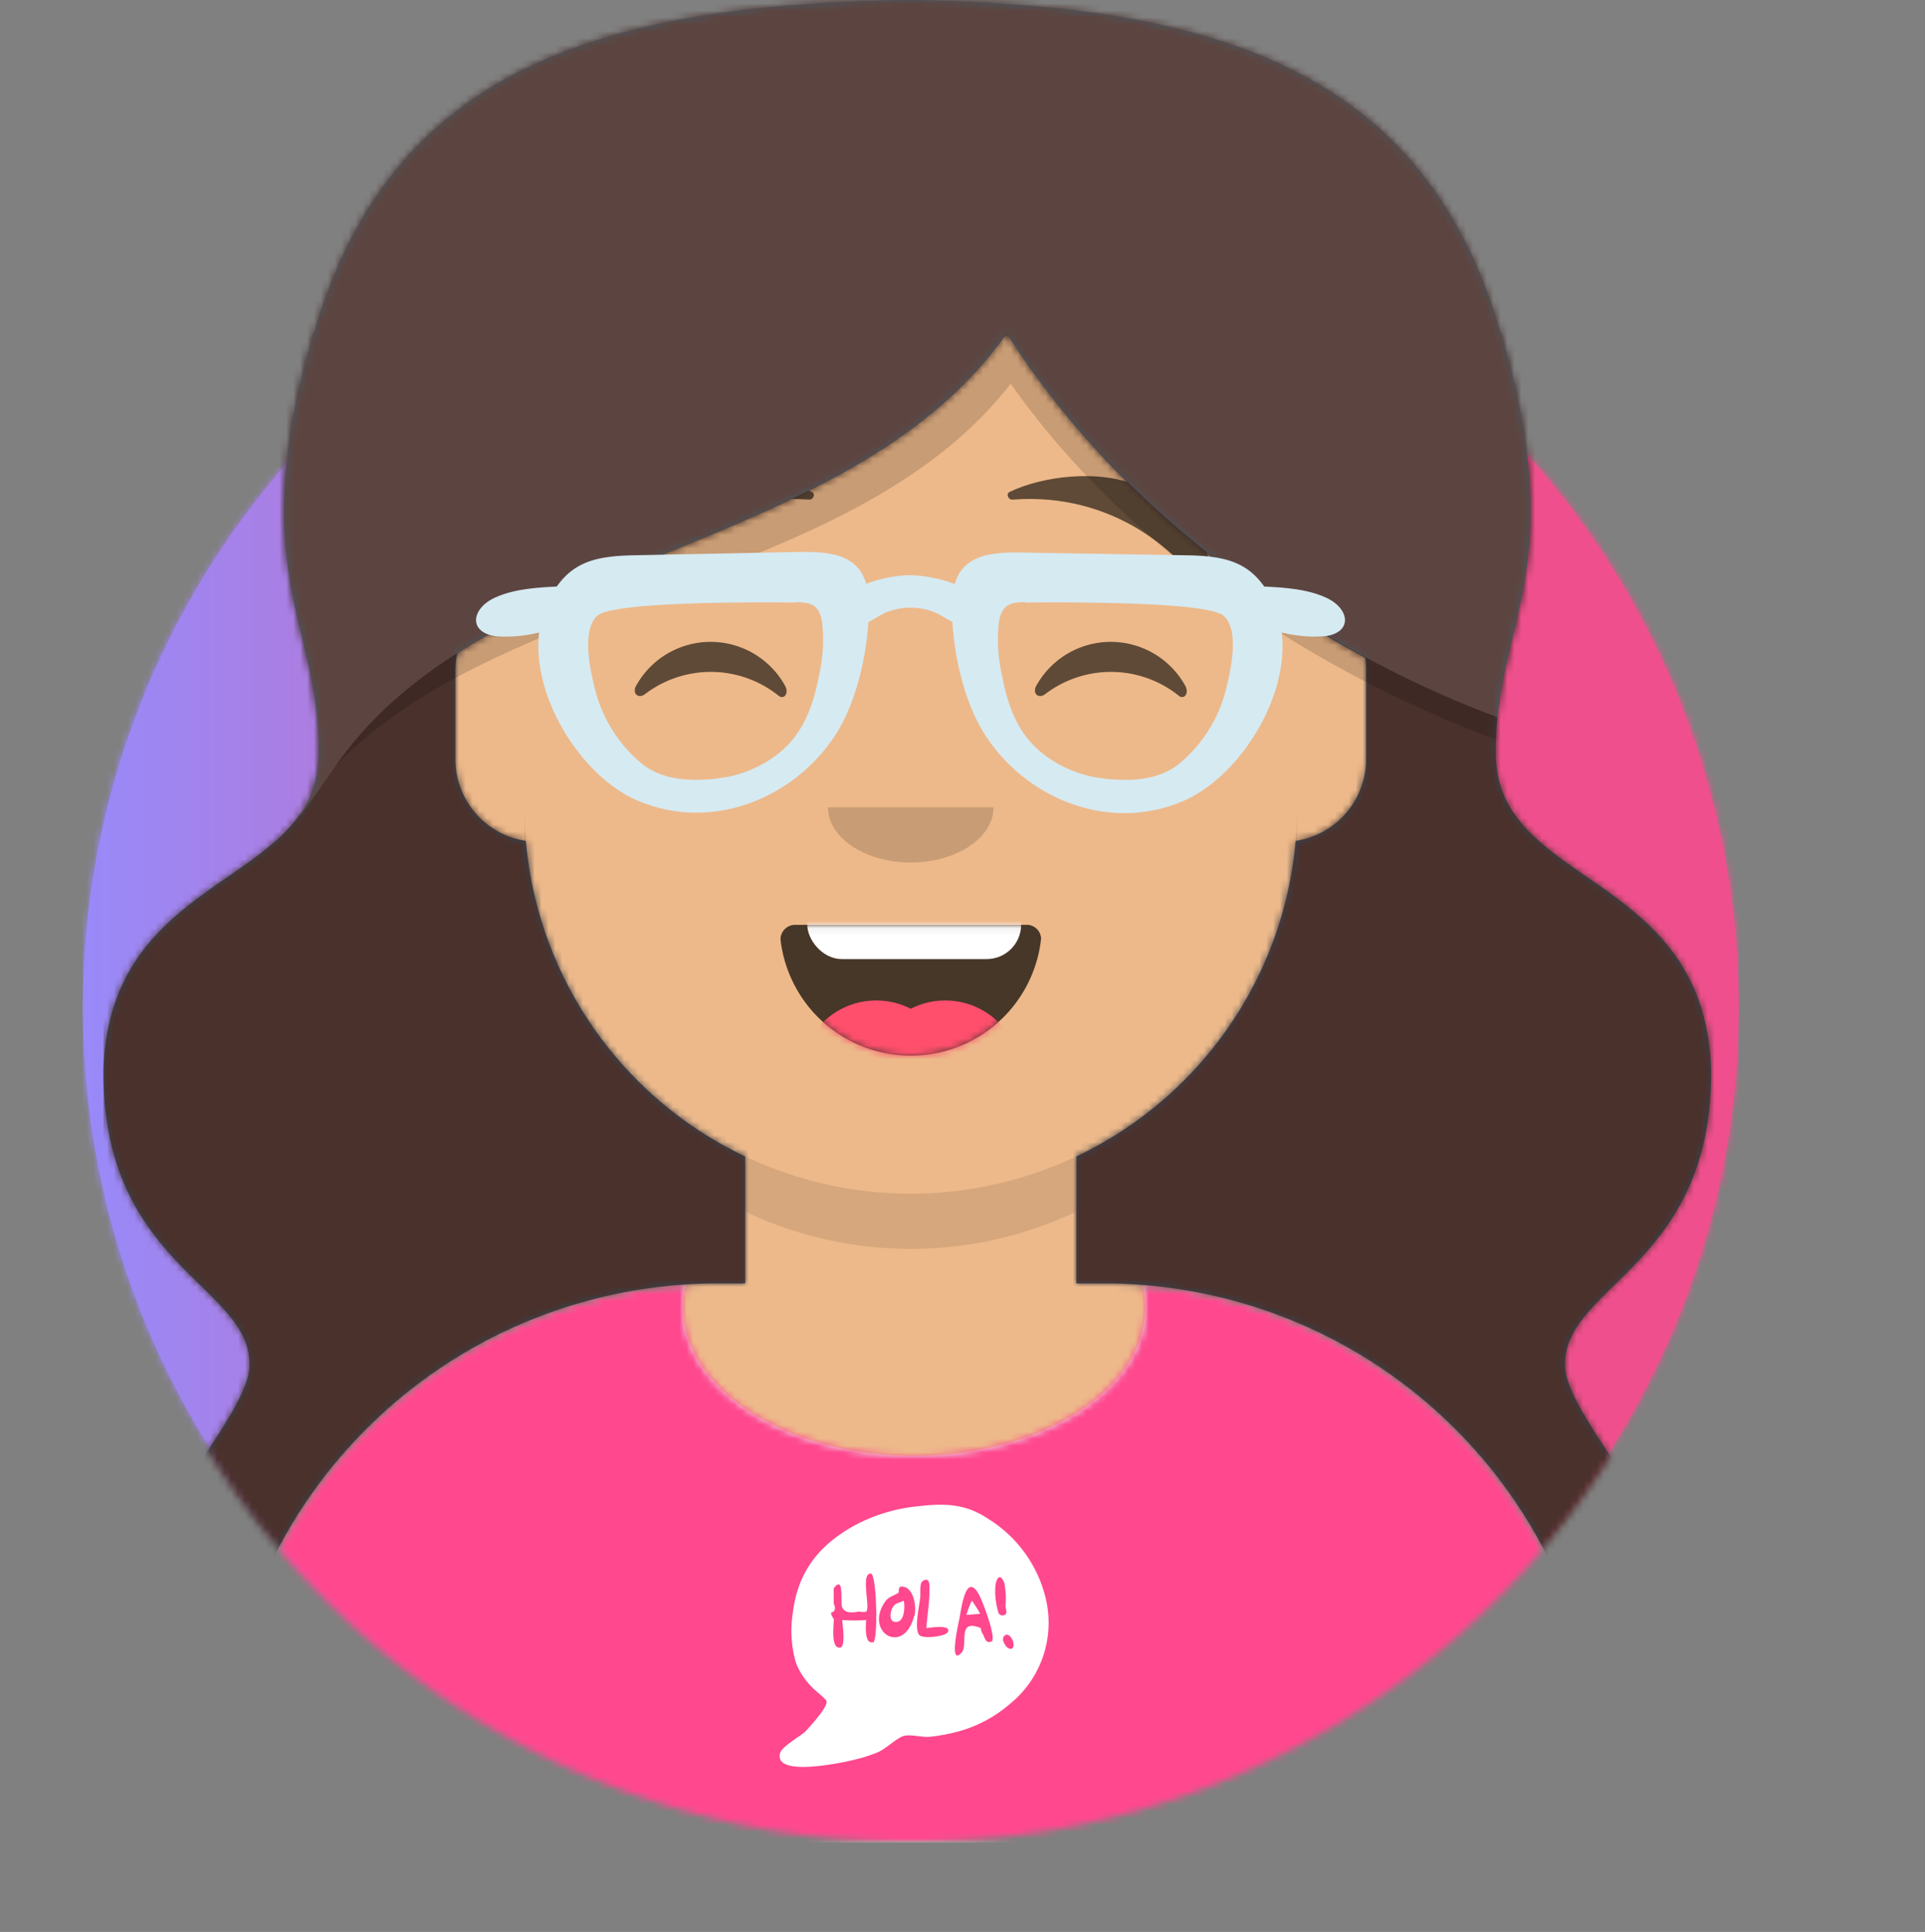 <svg id="Layer_1" data-name="Layer 1" xmlns="http://www.w3.org/2000/svg" xmlns:xlink="http://www.w3.org/1999/xlink" viewBox="0 0 279 280"><rect x="0" y="0" width="279" height="280" fill="#808080" stroke="none"/><defs><style>.cls-1,.cls-2,.cls-26{fill:#fff;}.cls-10,.cls-11,.cls-15,.cls-19,.cls-2,.cls-20,.cls-22,.cls-26,.cls-27,.cls-6{fill-rule:evenodd;}.cls-3{fill:url(#window_gradient);}.cls-4{mask:url(#mask);}.cls-5{mask:url(#mask-2-2);}.cls-6{fill:#d0c6ac;}.cls-7{mask:url(#mask-3);}.cls-8{fill:#edb98a;}.cls-9{mask:url(#mask-4-2);}.cls-10,.cls-26{fill-opacity:0.1;}.cls-11{fill:#e6e6e6;}.cls-12{mask:url(#mask-5);}.cls-13{fill:#ff488e;}.cls-14{mask:url(#mask-6-3);}.cls-15{fill-opacity:0.7;}.cls-16{mask:url(#mask-7);}.cls-17{mask:url(#mask-8);}.cls-18{fill:#ff4f6d;}.cls-19{fill-opacity:0.16;}.cls-20{fill-opacity:0.6;}.cls-21{mask:url(#mask-9);}.cls-22{fill:#314756;}.cls-23{mask:url(#mask-10);}.cls-24{fill:#4a312c;}.cls-25{mask:url(#mask-11);}.cls-27{fill:#d6eaf2;}</style><linearGradient id="window_gradient" x1="12" y1="146" x2="252" y2="146" gradientUnits="userSpaceOnUse"><stop offset="0" stop-color="#988af9"/><stop offset="0.63" stop-color="#ef508d"/></linearGradient><mask id="mask" x="12" y="26" width="240" height="240" maskUnits="userSpaceOnUse"><g transform="translate(0 -14)"><g id="mask-2"><circle id="path-1" class="cls-1" cx="132" cy="160" r="120"/></g></g></mask><mask id="mask-2-2" x="0" y="-13" width="264" height="280" maskUnits="userSpaceOnUse"><g transform="translate(0 -14)"><g id="mask-4"><path id="path-3" class="cls-2" d="M12,161a120,120,0,0,0,240,0h12V1H0V161Z"/></g></g></mask><mask id="mask-3" x="0" y="23" width="264" height="244" maskUnits="userSpaceOnUse"><g transform="translate(0 -14)"><g id="mask-6"><path id="path-5" class="cls-2" d="M156,181.61V200h4a72,72,0,0,1,72,72v9H32v-9a72,72,0,0,1,72-72h4V181.61a56,56,0,0,1-31.69-44.73A12,12,0,0,1,66,125V111A12,12,0,0,1,76,99.17V93h0a56,56,0,0,1,56-56h0a56,56,0,0,1,56,56v6.17A12,12,0,0,1,198,111v14a12,12,0,0,1-10.31,11.88A56,56,0,0,1,156,181.61Z"/></g></g></mask><mask id="mask-4-2" x="32" y="23" width="200" height="244" maskUnits="userSpaceOnUse"><g transform="translate(0 -14)"><g id="mask-6-2" data-name="mask-6"><path id="path-5-2" data-name="path-5" class="cls-2" d="M156,181.61V200h4a72,72,0,0,1,72,72v9H32v-9a72,72,0,0,1,72-72h4V181.61a56,56,0,0,1-31.69-44.73A12,12,0,0,1,66,125V111A12,12,0,0,1,76,99.17V93h0a56,56,0,0,1,56-56h0a56,56,0,0,1,56,56v6.17A12,12,0,0,1,198,111v14a12,12,0,0,1-10.31,11.88A56,56,0,0,1,156,181.61Z"/></g></g></mask><mask id="mask-5" x="0" y="157" width="264" height="110" maskUnits="userSpaceOnUse"><g transform="translate(0 -14)"><g id="react-mask-64"><path id="react-path-63" class="cls-2" d="M165.62,200.27A72,72,0,0,1,232,272.05V281H32v-8.95A72,72,0,0,1,99.39,200.2a14,14,0,0,0-.39,3.3c0,11.87,15,21.5,33.5,21.5s33.5-9.63,33.5-21.5a13.92,13.92,0,0,0-.38-3.23Z"/></g></g></mask><mask id="mask-6-3" x="32" y="186.2" width="200" height="80.8" maskUnits="userSpaceOnUse"><g transform="translate(0 -14)"><g id="react-mask-64-2" data-name="react-mask-64"><path id="react-path-63-2" data-name="react-path-63" class="cls-2" d="M165.62,200.27A72,72,0,0,1,232,272.05V281H32v-8.95A72,72,0,0,1,99.39,200.2a14,14,0,0,0-.39,3.3c0,11.87,15,21.5,33.5,21.5s33.5-9.63,33.5-21.5a13.92,13.92,0,0,0-.38-3.23Z"/></g></g></mask><mask id="mask-7" x="113.11" y="123" width="37.79" height="30" maskUnits="userSpaceOnUse"><g transform="translate(0 -14)"><g id="react-mask-66"><path id="react-path-65" class="cls-2" d="M113.12,150.13a19,19,0,0,0,37.77-.09,2.09,2.09,0,0,0-1.85-2H115.09A2.13,2.13,0,0,0,113.12,150.13Z"/></g></g></mask><mask id="mask-8" x="113.11" y="134" width="37.79" height="33" maskUnits="userSpaceOnUse"><g transform="translate(0 -14)"><g id="react-mask-66-2" data-name="react-mask-66"><path id="react-path-65-2" data-name="react-path-65" class="cls-2" d="M113.12,150.13a19,19,0,0,0,37.77-.09,2.09,2.09,0,0,0-1.85-2H115.09A2.13,2.13,0,0,0,113.12,150.13Z"/></g></g></mask><mask id="mask-9" x="0" y="-13" width="264" height="280" maskUnits="userSpaceOnUse"><g transform="translate(0 -14)"><g id="react-mask-53"><rect id="react-path-55" class="cls-1" y="1" width="264" height="280"/></g></g></mask><mask id="mask-10" x="15" y="0" width="264" height="280" maskUnits="userSpaceOnUse"><g transform="translate(0 -14)"><g id="react-mask-54"><path id="react-path-56" class="cls-2" d="M237.38,196.81c-5.37,5.71-10.73,9.32-10.55,15.19.32,11.89,43.61,47.05,5.17,69H31c-38.44-21.95,4.85-57.11,5.16-69,.19-5.87-5.18-9.48-10.55-15.19S14.86,183.28,15,169c.94-29,31.37-26.41,31.2-46,.17-19-11.39-26.84,0-63C57.84,23.54,87.92,14.77,131,14v0h1v0c43.09.75,73.17,9.52,84.8,46,11.39,36.16-.17,44,0,63-.17,19.59,30.26,17,31.2,46C248.14,183.28,242.76,191.09,237.38,196.81Zm-39.5-87.49c-21.52-11.58-40-28.18-52-47-18.09,25.62-54.32,30.23-79.63,46.38A12.67,12.67,0,0,0,66,111v13a12,12,0,0,0,10.21,11.87A56,56,0,0,0,108,181.61V200h-4a72,72,0,0,0-72,72v9H232v-9a72,72,0,0,0-72-72h-4V181.61a56,56,0,0,0,31.79-45.74A12,12,0,0,0,198,124V111A11.66,11.66,0,0,0,197.88,109.32Z"/></g></g></mask><mask id="mask-11" x="15" y="0" width="233.01" height="267" maskUnits="userSpaceOnUse"><g transform="translate(0 -14)"><g id="react-mask-52"><path id="react-path-57" class="cls-2" d="M237.38,196.81c-5.37,5.71-10.73,9.32-10.55,15.19.32,11.89,43.61,47.05,5.17,69H31c-38.44-21.95,4.85-57.11,5.16-69,.19-5.87-5.18-9.48-10.55-15.19S14.86,183.28,15,169c.94-29,31.37-26.41,31.2-46,.17-19-11.39-26.84,0-63C57.84,23.54,87.92,14.77,131,14v0h1v0c43.09.75,73.17,9.52,84.8,46,11.39,36.16-.17,44,0,63-.17,19.59,30.26,17,31.2,46C248.14,183.28,242.76,191.09,237.38,196.81ZM108,200h-4a72,72,0,0,0-72,72v9H232v-9a72,72,0,0,0-72-72h-4V154H108Z"/></g></g></mask></defs><g id="Circle"><g id="Circle-Background"><circle id="path-1-2" data-name="path-1" class="cls-3" cx="132" cy="146" r="120"/></g><g class="cls-4"><g id="Color_Palette_Blue-01" data-name="Color/Palette/Blue-01"><rect id="_Color" data-name="🖍Color" class="cls-3" x="12" y="26" width="240" height="240"/></g></g></g><g class="cls-5"><g id="Avataaar"><g id="Body"><path id="path-5-3" data-name="path-5" class="cls-6" d="M156,181.61V200h4a72,72,0,0,1,72,72v9H32v-9a72,72,0,0,1,72-72h4V181.61a56,56,0,0,1-31.69-44.73A12,12,0,0,1,66,125V111A12,12,0,0,1,76,99.17V93h0a56,56,0,0,1,56-56h0a56,56,0,0,1,56,56v6.17A12,12,0,0,1,198,111v14a12,12,0,0,1-10.31,11.88A56,56,0,0,1,156,181.61Z" transform="translate(0 -14)"/><g class="cls-7"><g id="Skin_-03-Brown" data-name="Skin/👶🏽-03-Brown"><g id="Color"><rect class="cls-8" y="23" width="264" height="244"/></g></g></g><g class="cls-9"><path id="Neck-Shadow" class="cls-10" d="M188,116v23a56,56,0,0,1-112,0v-8a56,56,0,0,0,112,0Z" transform="translate(0 -14)"/></g></g><g id="Clothing_Graphic-Shirt" data-name="Clothing/Graphic-Shirt"><g id="Clothes"><path id="react-path-63-3" data-name="react-path-63" class="cls-11" d="M165.62,200.27A72,72,0,0,1,232,272.05V281H32v-8.95A72,72,0,0,1,99.39,200.2a14,14,0,0,0-.39,3.3c0,11.87,15,21.5,33.5,21.5s33.5-9.63,33.5-21.5a13.92,13.92,0,0,0-.38-3.23Z" transform="translate(0 -14)"/></g><g class="cls-12"><g id="Color_Palette_Gray-01" data-name="Color/Palette/Gray-01"><rect id="_Color-2" data-name="🖍Color" class="cls-13" y="157" width="264" height="110"/></g></g><g class="cls-14"><g id="Clothing_Graphic_Hola" data-name="Clothing/Graphic/Hola"><g id="Hola"><path class="cls-2" d="M151.64,246a15.12,15.12,0,0,1-5.33,15,19,19,0,0,1-7.06,3.84,25.38,25.38,0,0,1-4.5.87c-1.13.11-2.78-.4-3.79-.11s-2.55,1.86-3.75,2.36a21.15,21.15,0,0,1-2.07.73,38.54,38.54,0,0,1-4.61,1c-1.61.25-8.29,1.3-7.46-1.63.29-1,3.11-2.51,3.73-3.19.45-.5,3.14-3.36,3-4.29,0-.3-1.74-1.63-2.14-2.08a10.72,10.72,0,0,1-2.25-3.36,16.44,16.44,0,0,1-.51-7.32c.69-5.8,3.57-9.65,8.6-12.54a24.21,24.21,0,0,1,9.21-2.94c3.95-.48,7.11-.5,10.46,1.75A18.65,18.65,0,0,1,151.64,246Zm-5.13,7c1.08-.3-.31-3.06-1.08-1.72C145.15,251.7,145.89,253.1,146.51,252.94Zm-1.83-5.33a.63.63,0,0,0,.75.43c.75-.1.28-1,.3-1.37a11.46,11.46,0,0,0-.17-3.32c-.51-1.26-1-1-1.27.21A10.37,10.37,0,0,0,144.68,247.61Zm-1,4.28c.84-.49-1.38-6.17-1.87-7-1.89-3.15-2.5,2.43-2.79,3.8-.13.6-1.52,6.79.33,4.79,1-1.06-.55-4.6,2.25-3.78,1,.29.27.21.87,1.11C142.65,251.16,142.89,252.33,143.64,251.89Zm-6.35-1.29c.79-1.35-2.66-.72-3.06-.7.1-1.8.45-3.62.44-5.42,0-.47.17-2.19-1-1.38-.45.33-.29,1.83-.33,2.28-.09,1.06-.95,4.71-.11,5.56C133.87,251.54,137,251.16,137.29,250.6Zm-4.79-2.44c.33-1.35-.09-4.25-1.85-4.28-.61,0-.33.83-.49.92-1.06.62-1.52.54-2.16,1.65C125.52,250.8,131.07,253.89,132.5,248.16Zm-6,3.83c.76-.21.54-10-.33-10-1.51,0-.06,4.84-.64,5.49-.17.19-1,0-1.25.05-1.14.21-1.89.09-2.24-.6s.36-4.88-1.25-2.79l0,2.21c.34.71.21,1.15-.38,1.31,0,.47.4.86.4,1,0,.77-.48,4.23.9,4.07.89-.11.32-3.49.32-4a23.64,23.64,0,0,0,3.47,0C125.51,249.16,125.21,252.34,126.47,252Zm14.37-6a19.37,19.37,0,0,1,1.16,1.84l-2,.16C140.27,247.33,140.54,246.66,140.84,246Zm-9.92,0c.15.42.26,3.29-1.35,3-.92-.18-.51-1.77-.25-2.1C129.87,246.19,130.19,246.44,130.92,246Z" transform="translate(0 -14)"/></g></g></g></g><g id="Face"><g id="Mouth_Smile" data-name="Mouth/Smile"><g id="Mouth"><path id="react-path-65-3" data-name="react-path-65" class="cls-15" d="M113.12,150.13a19,19,0,0,0,37.77-.09,2.09,2.09,0,0,0-1.85-2H115.09A2.13,2.13,0,0,0,113.12,150.13Z" transform="translate(0 -14)"/></g><g class="cls-16"><rect id="Teeth" class="cls-1" x="117" y="123" width="31" height="16" rx="5"/></g><g class="cls-17"><g id="Tongue"><circle class="cls-18" cx="127" cy="156" r="11"/><circle class="cls-18" cx="137" cy="156" r="11"/></g></g></g><g id="Nose_Default" data-name="Nose/Default"><path id="Nose" class="cls-19" d="M120,131c0,4.42,5.37,8,12,8h0c6.63,0,12-3.58,12-8" transform="translate(0 -14)"/></g><g id="Eyes_Happy-_" data-name="Eyes/Happy-😁"><path id="Squint" class="cls-20" d="M92.16,113.45a12.34,12.34,0,0,1,21.66,0c.55,1.12-.24,2-1,1.36a15.72,15.72,0,0,0-19.35-.2C92.55,115.3,91.62,114.56,92.16,113.45Z" transform="translate(0 -14)"/><path id="Squint-2" data-name="Squint" class="cls-20" d="M150.16,113.45a12.34,12.34,0,0,1,21.66,0c.55,1.12-.24,2-1,1.36a15.72,15.72,0,0,0-19.35-.2C150.55,115.3,149.62,114.56,150.16,113.45Z" transform="translate(0 -14)"/></g><g id="Eyebrow_Natural_Raised-Excited-Natural" data-name="Eyebrow/Natural/Raised-Excited-Natural"><path id="Eye-Browse-Reddit" class="cls-20" d="M98.77,84.58l.91-.4c5.24-2.09,13.18-1.21,18,1.12.57.27.18,1.15-.4,1.11-14.92-1.15-25,8.14-28.37,14.44-.11.18-.41.2-.49,0C86.16,95.56,92.91,86.9,98.77,84.58Z" transform="translate(0 -14)"/><path id="Eye-Browse-Reddit-2" data-name="Eye-Browse-Reddit" class="cls-20" d="M165.23,84.58l-.91-.4c-5.24-2.09-13.18-1.21-18,1.12-.57.27-.18,1.15.4,1.11,14.92-1.15,25,8.14,28.37,14.44.11.18.41.2.49,0C177.84,95.56,171.09,86.9,165.23,84.58Z" transform="translate(0 -14)"/></g></g><g id="Top"><g class="cls-21"><g id="Top_Long-Hair_Big-Hair" data-name="Top/Long-Hair/Big-Hair"><g id="Hair"><path id="react-path-56-2" data-name="react-path-56" class="cls-22" d="M237.38,196.81c-5.37,5.71-10.73,9.32-10.55,15.19.32,11.89,43.61,47.05,5.17,69H31c-38.44-21.95,4.85-57.11,5.16-69,.19-5.87-5.18-9.48-10.55-15.19S14.86,183.28,15,169c.94-29,31.37-26.41,31.2-46,.17-19-11.39-26.84,0-63C57.84,23.54,87.92,14.77,131,14v0h1v0c43.09.75,73.17,9.52,84.8,46,11.39,36.16-.17,44,0,63-.17,19.59,30.26,17,31.2,46C248.14,183.28,242.76,191.09,237.38,196.81Zm-39.5-87.49c-21.52-11.58-40-28.18-52-47-18.09,25.62-54.32,30.23-79.63,46.38A12.67,12.67,0,0,0,66,111v13a12,12,0,0,0,10.21,11.87A56,56,0,0,0,108,181.61V200h-4a72,72,0,0,0-72,72v9H232v-9a72,72,0,0,0-72-72h-4V181.61a56,56,0,0,0,31.79-45.74A12,12,0,0,0,198,124V111A11.66,11.66,0,0,0,197.88,109.32Z" transform="translate(0 -14)"/><g class="cls-23"><g id="Skin_-03-Brown-2" data-name="Skin/👶🏽-03-Brown"><g id="Color-2" data-name="Color"><rect class="cls-24" x="15" width="264" height="280"/></g></g></g></g><g id="Shadow"><g class="cls-25"><path id="Shadow-Mask" class="cls-19" d="M45.1,129.06c-2.37,3-5.57,7.47-5.74,7.13a13.44,13.44,0,0,0,3-8.75c.18-18.11-11.9-25.57,0-60A16.72,16.72,0,0,1,45.59,62c-10.35,34.46.78,42.36.61,61A15.56,15.56,0,0,1,45.1,129.06ZM217.42,62a16.52,16.52,0,0,1,3.24,5.42c10.16,29.39,2.86,39.14.6,52.62-.3.8-.06,1.75-.38,2.56-30.67-10.45-58.29-30-74.39-53C123.71,99,73.35,99.37,48.67,124.94c.39-.55.76-1.06,1.09-1.49,22.53-29.92,73.49-29.13,96.09-61.15C161.24,86.39,187.66,107,217,117.93c.3-.86.08-1.85.37-2.7C219.48,101.4,226.22,91.31,217.42,62Z" transform="translate(0 -14)"/></g></g><path id="Light" class="cls-26" d="M49.76,123.45c22.53-29.92,73.49-29.13,96.09-61.15C161.24,86.39,187.66,107,217,117.93c.3-.86.08-1.85.37-2.7,2.15-14.14,9.14-24.37-.58-55.23C205.17,23.54,175.09,14.77,132,14l-1,0c-43.08.77-73.16,9.54-84.8,46-11.39,36.16.17,44,0,63a14.93,14.93,0,0,1-2.85,9.19C43.54,132.59,47.51,126.44,49.76,123.45Z" transform="translate(0 -14)"/><g id="Top__Resources_Prescription-01" data-name="Top/_Resources/Prescription-01"><g id="Glasses"><path id="Frame-Stuff" class="cls-27" d="M115.25,101.28c2.37,0,3.49.41,3.9,2.89a23.15,23.15,0,0,1-.46,7.78c-.73,3.77-1.92,7.46-4.71,10.22a16.21,16.21,0,0,1-5.17,3.39,18.18,18.18,0,0,1-3.15,1c-.31.06-3,.43-1.34.24-3.82.44-8,.42-11.15-2a20.48,20.48,0,0,1-7-11.19c-.63-2.49-1.93-8.43.46-10.41,2.73-2.28,28.63-1.87,28.63-1.87Zm-24-6.79c-5.44.19-9.07,1.14-11.76,6.58C74.55,111,83,126,92.35,130c11,4.76,23.24-.51,29.05-10,3.07-5.05,4.62-12.69,4.52-18.51-.12-7.42-5.31-7.63-11.41-7.47Z" transform="translate(0 -14)"/><path id="Frame-Stuff-2" data-name="Frame-Stuff" class="cls-27" d="M148.68,101.27c-2.37,0-3.49.42-3.9,2.89a23.21,23.21,0,0,0,.46,7.79c.72,3.77,1.92,7.46,4.71,10.22a16.21,16.21,0,0,0,5.17,3.39,18.15,18.15,0,0,0,3.15,1c.31.07,3,.44,1.34.25,3.82.44,8,.42,11.15-2a20.47,20.47,0,0,0,7-11.2c.63-2.48,1.93-8.42-.46-10.4-2.73-2.28-28.63-1.88-28.63-1.88Zm24-6.78c5.44.19,9.07,1.14,11.76,6.58,4.91,10-3.5,24.9-12.89,29-11,4.76-23.24-.51-29.05-10-3.07-5-4.62-12.68-4.52-18.5.12-7.43,5.31-7.63,11.41-7.47Z" transform="translate(0 -14)"/><path id="Frame-Stuff-3" data-name="Frame-Stuff" class="cls-27" d="M82.2,98.93c-3.41.19-7.31.23-10.51,1.71-3.38,1.56-3.91,5.1.36,5.59a20.22,20.22,0,0,0,5.74-.48c1.55-.28,3.65-.19,5.12-.78,2.73-1.11,2.55-6.23-.71-6" transform="translate(0 -14)"/><path id="Frame-Stuff-4" data-name="Frame-Stuff" class="cls-27" d="M181.73,98.93c3.42.19,7.32.23,10.51,1.71,3.39,1.56,3.91,5.1-.36,5.59a20.22,20.22,0,0,1-5.74-.48c-1.55-.28-3.65-.19-5.11-.78-2.73-1.11-2.56-6.23.7-6" transform="translate(0 -14)"/><path id="Frame-Stuff-5" data-name="Frame-Stuff" class="cls-27" d="M142.11,101c-2-2.3-7-3.63-10.22-3.63s-8.12,1.33-10.07,3.63c-1,1.16-1,2.71.69,3.44,2.12.91,4-.74,5.7-1.59a9.43,9.43,0,0,1,7.51,0c1.71.83,3.59,2.5,5.7,1.59,1.7-.73,1.67-2.28.69-3.44" transform="translate(0 -14)"/></g></g></g></g></g></g></g></svg>